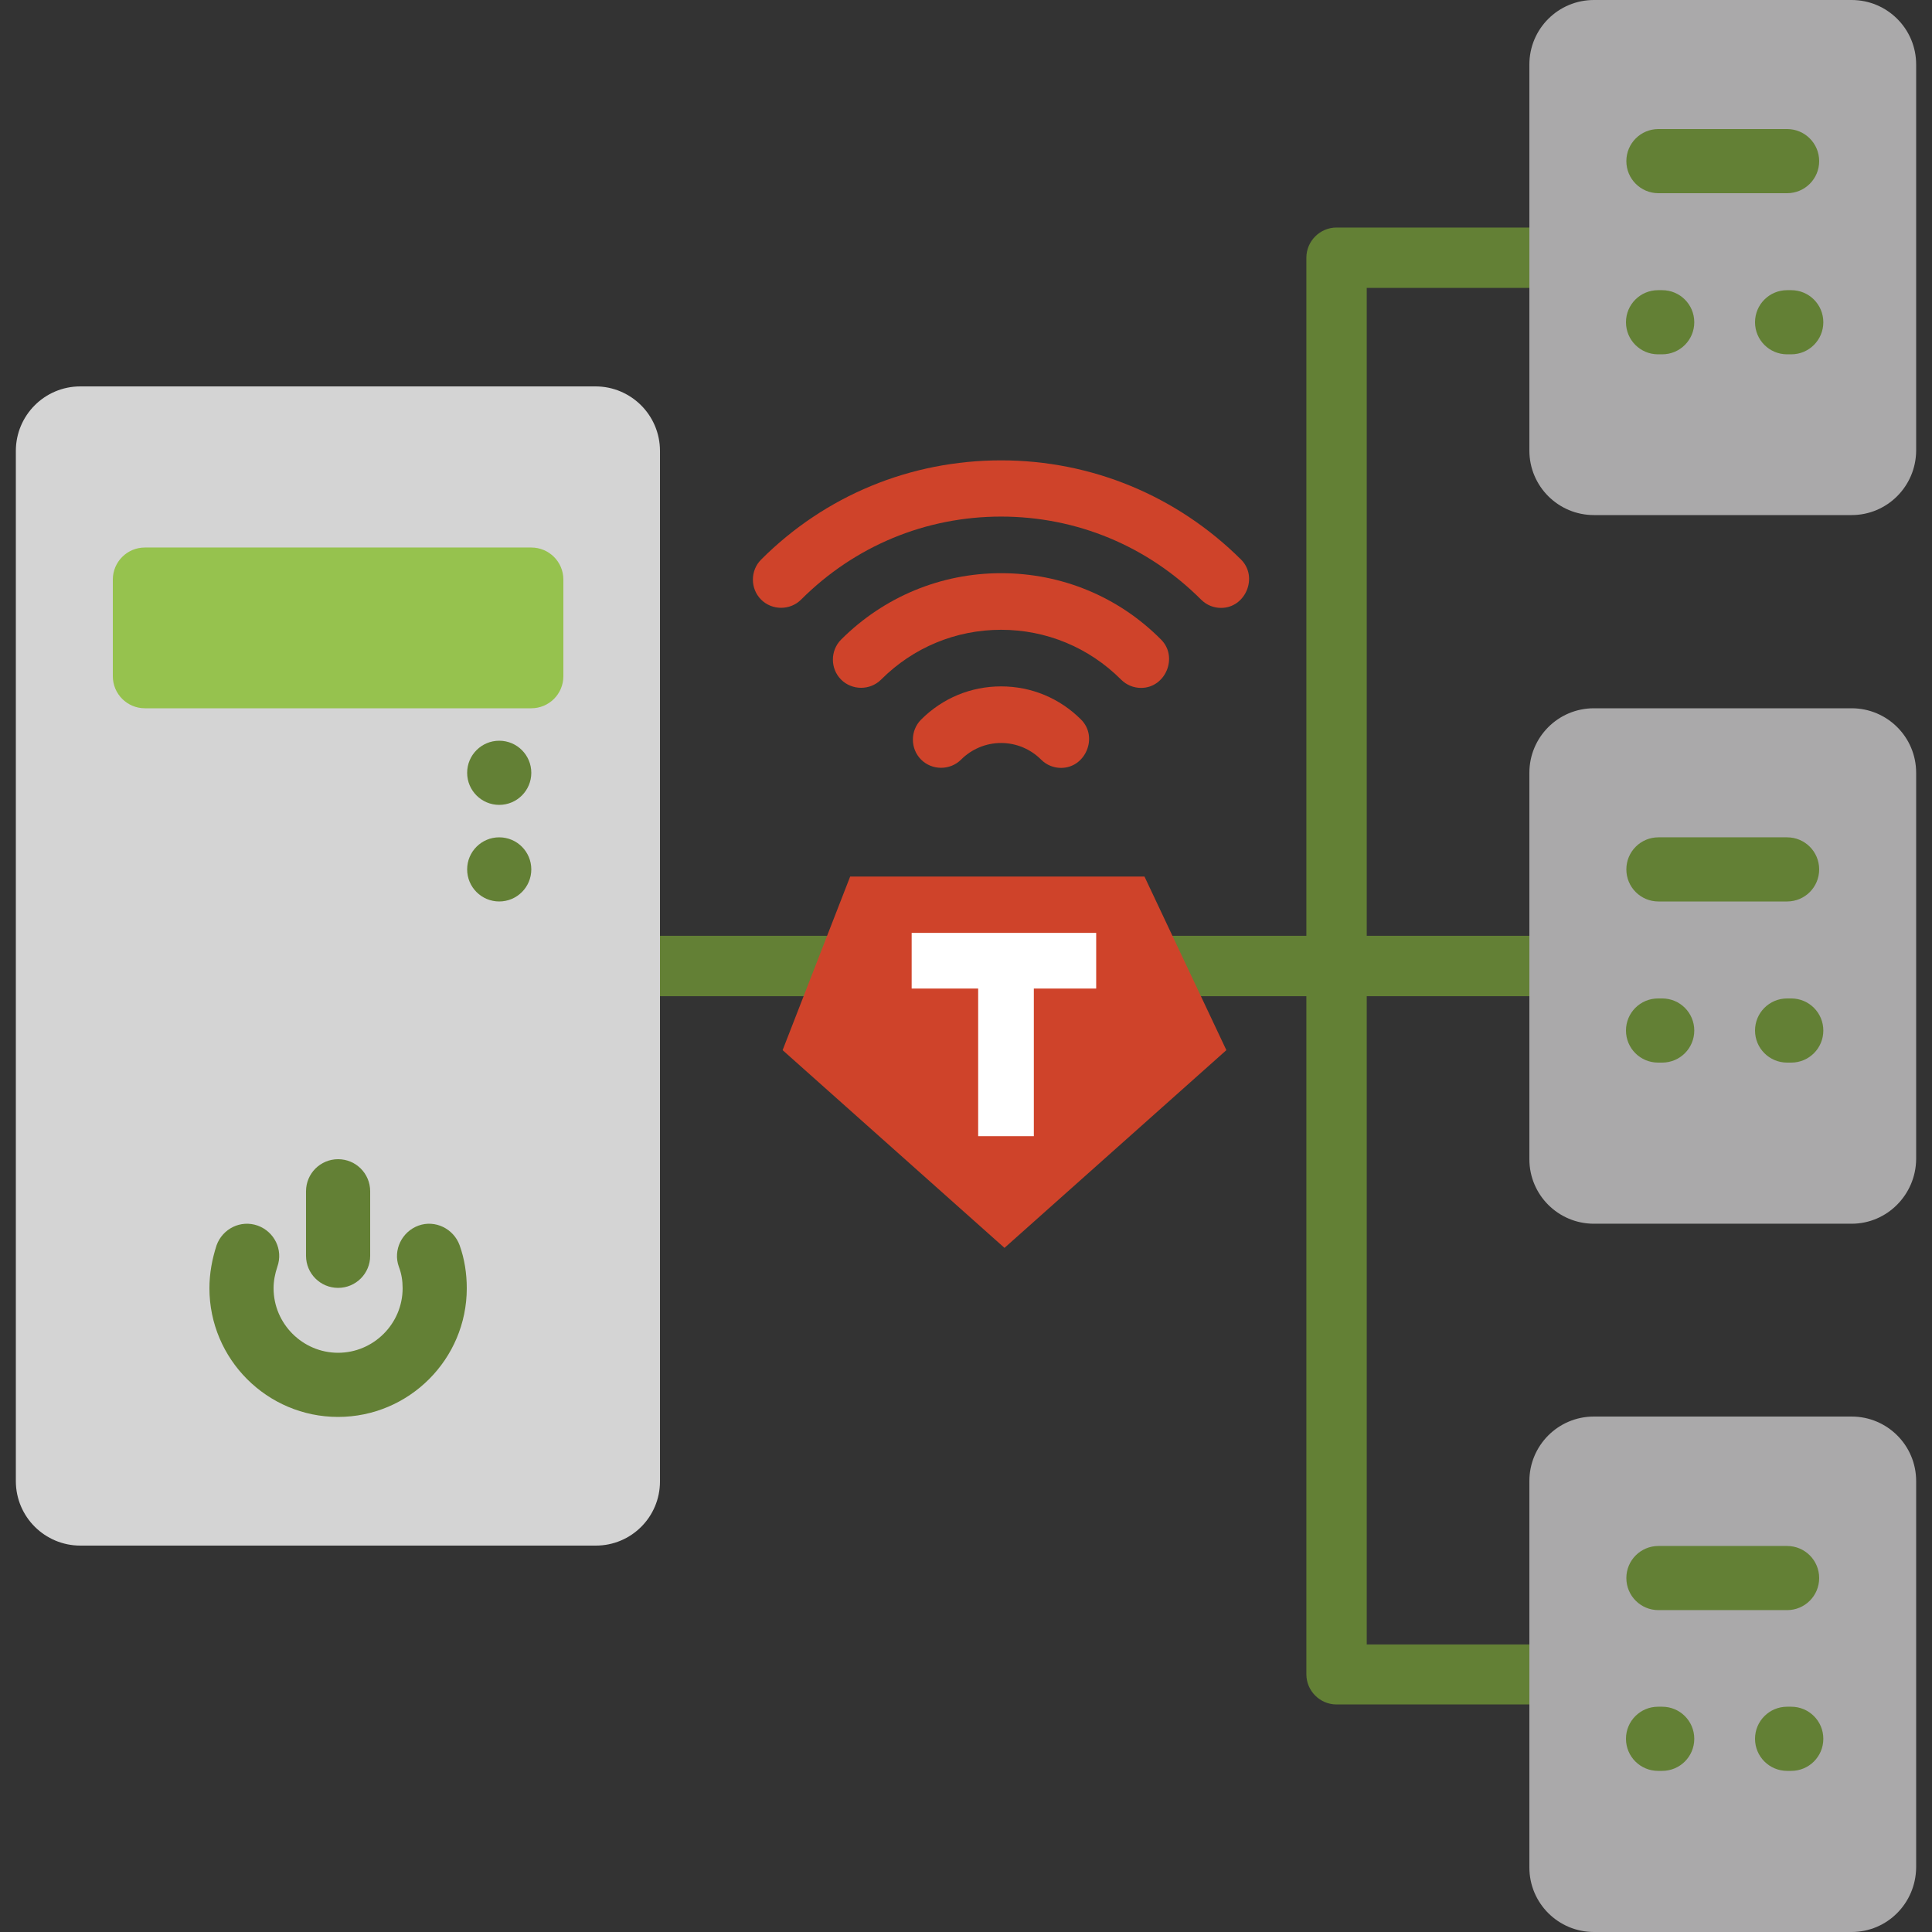 <?xml version="1.0" encoding="utf-8"?>
<!-- Generator: Adobe Illustrator 22.0.0, SVG Export Plug-In . SVG Version: 6.00 Build 0)  -->
<svg version="1.1" id="Layer_1" xmlns="http://www.w3.org/2000/svg" xmlns:xlink="http://www.w3.org/1999/xlink" x="0px" y="0px"
	 viewBox="0 0 512 512" style="enable-background:new 0 0 512 512;" xml:space="preserve">
<rect x="0" y="0" width="512" height="512" fill="#333333" stroke="none"/>
<style type="text/css">
	.st0{fill:#638035;}
	.st1{fill:#D4D4D4;}
	.st2{fill:#96C24E;}
	.st3{fill:#CF432A;}
	.st4{fill:#AAA9AA;}
	.st5{fill:none;stroke:#FFFFFF;stroke-width:14.753;stroke-miterlimit:10;}
</style>
<g>
	<path class="st0" d="M413.9,264H166.4c-4.4,0-8-3.6-8-8c0-4.4,3.6-8,8-8h247.5c4.4,0,8,3.6,8,8C421.9,260.4,418.3,264,413.9,264z"
		/>
	<path class="st0" d="M413.9,451.7h-59.7c-4.4,0-8-3.6-8-8V68.3c0-4.4,3.6-8,8-8h59.7c4.4,0,8,3.6,8,8s-3.6,8-8,8h-51.7v359.5h51.7
		c4.4,0,8,3.6,8,8S418.3,451.7,413.9,451.7z"/>
</g>
<path class="st1" d="M157.9,409.6H21.3c-9.4,0-17.1-7.6-17.1-17.1V119.5c0-9.4,7.6-17.1,17.1-17.1h136.5c9.4,0,17.1,7.6,17.1,17.1
	v273.1C174.9,402,167.3,409.6,157.9,409.6z"/>
<path class="st2" d="M140.8,187.7H38.4c-4.7,0-8.5-3.8-8.5-8.5v-25.6c0-4.7,3.8-8.5,8.5-8.5h102.4c4.7,0,8.5,3.8,8.5,8.5v25.6
	C149.3,183.9,145.5,187.7,140.8,187.7z"/>
<g>
	<circle class="st0" cx="132.3" cy="204.8" r="8.5"/>
	<circle class="st0" cx="132.3" cy="230.4" r="8.5"/>
</g>
<g>
	<path class="st0" d="M89.6,375.5c-18.8,0-34.1-15.3-34.1-34.1c0-3.9,0.7-7.7,1.9-11.4c1.6-4.4,6.4-6.8,10.9-5.2
		c4.4,1.6,6.8,6.4,5.2,10.9c-0.6,1.8-1,3.7-1,5.7c0,9.4,7.7,17.1,17.1,17.1s17.1-7.7,17.1-17.1c0-2-0.3-3.9-1-5.7
		c-1.6-4.4,0.8-9.3,5.2-10.9c4.4-1.6,9.3,0.8,10.9,5.2c1.3,3.6,1.9,7.5,1.9,11.4C123.7,360.2,108.4,375.5,89.6,375.5z"/>
	<path class="st0" d="M89.6,341.3c-4.7,0-8.5-3.8-8.5-8.5v-17.1c0-4.7,3.8-8.5,8.5-8.5s8.5,3.8,8.5,8.5v17.1
		C98.1,337.5,94.3,341.3,89.6,341.3z"/>
</g>
<g>
	<path class="st3" d="M323.6,161.1c-1.9,0-3.8-0.7-5.3-2.2c-14.2-14.2-33-22-53-22s-38.8,7.8-53,22c-2.9,2.9-7.7,2.9-10.6,0
		c-2.9-2.9-2.9-7.7,0-10.6c17-17,39.6-26.3,63.6-26.3s46.6,9.4,63.6,26.3C333.5,152.9,330.1,161.1,323.6,161.1z"/>
	<path class="st3" d="M302.4,182.3c-1.9,0-3.8-0.7-5.3-2.2c-8.5-8.5-19.8-13.2-31.8-13.2c-12,0-23.3,4.7-31.8,13.2
		c-2.9,2.9-7.7,2.9-10.6,0c-2.9-2.9-2.9-7.7,0-10.6c11.3-11.3,26.4-17.6,42.4-17.6c16,0,31.1,6.2,42.4,17.6
		C312.3,174.1,308.9,182.3,302.4,182.3z"/>
	<path class="st3" d="M281.2,203.5c-1.9,0-3.8-0.7-5.3-2.2c-2.8-2.8-6.6-4.4-10.6-4.4s-7.8,1.6-10.6,4.4c-2.9,2.9-7.7,2.9-10.6,0
		c-2.9-2.9-2.9-7.7,0-10.6c5.7-5.7,13.2-8.8,21.2-8.8c8,0,15.5,3.1,21.2,8.8C291.1,195.3,287.7,203.5,281.2,203.5z"/>
</g>
<path class="st4" d="M490.7,136.5h-68.3c-9.4,0-17.1-7.6-17.1-17.1V17.1C405.3,7.6,413,0,422.4,0h68.3c9.4,0,17.1,7.6,17.1,17.1
	v102.4C507.7,128.9,500.1,136.5,490.7,136.5z"/>
<g>
	<path class="st0" d="M473.6,51.2h-34.1c-4.7,0-8.5-3.8-8.5-8.5s3.8-8.5,8.5-8.5h34.1c4.7,0,8.5,3.8,8.5,8.5S478.3,51.2,473.6,51.2z
		"/>
	<path class="st0" d="M474.7,93.9h-1.1c-4.7,0-8.5-3.8-8.5-8.5s3.8-8.5,8.5-8.5h1.1c4.7,0,8.5,3.8,8.5,8.5S479.4,93.9,474.7,93.9z"
		/>
	<path class="st0" d="M440.5,93.9h-1.1c-4.7,0-8.5-3.8-8.5-8.5s3.8-8.5,8.5-8.5h1.1c4.7,0,8.5,3.8,8.5,8.5S445.2,93.9,440.5,93.9z"
		/>
</g>
<path class="st4" d="M490.7,324.3h-68.3c-9.4,0-17.1-7.6-17.1-17.1V204.8c0-9.4,7.6-17.1,17.1-17.1h68.3c9.4,0,17.1,7.6,17.1,17.1
	v102.4C507.7,316.6,500.1,324.3,490.7,324.3z"/>
<g>
	<path class="st0" d="M473.6,238.9h-34.1c-4.7,0-8.5-3.8-8.5-8.5c0-4.7,3.8-8.5,8.5-8.5h34.1c4.7,0,8.5,3.8,8.5,8.5
		C482.1,235.1,478.3,238.9,473.6,238.9z"/>
	<path class="st0" d="M474.7,281.6h-1.1c-4.7,0-8.5-3.8-8.5-8.5s3.8-8.5,8.5-8.5h1.1c4.7,0,8.5,3.8,8.5,8.5S479.4,281.6,474.7,281.6
		z"/>
	<path class="st0" d="M440.5,281.6h-1.1c-4.7,0-8.5-3.8-8.5-8.5s3.8-8.5,8.5-8.5h1.1c4.7,0,8.5,3.8,8.5,8.5S445.2,281.6,440.5,281.6
		z"/>
</g>
<path class="st4" d="M490.7,512h-68.3c-9.4,0-17.1-7.6-17.1-17.1V392.5c0-9.4,7.6-17.1,17.1-17.1h68.3c9.4,0,17.1,7.6,17.1,17.1
	v102.4C507.7,504.4,500.1,512,490.7,512z"/>
<g>
	<path class="st0" d="M473.6,426.7h-34.1c-4.7,0-8.5-3.8-8.5-8.5s3.8-8.5,8.5-8.5h34.1c4.7,0,8.5,3.8,8.5,8.5
		S478.3,426.7,473.6,426.7z"/>
	<path class="st0" d="M474.7,469.3h-1.1c-4.7,0-8.5-3.8-8.5-8.5s3.8-8.5,8.5-8.5h1.1c4.7,0,8.5,3.8,8.5,8.5S479.4,469.3,474.7,469.3
		z"/>
	<path class="st0" d="M440.5,469.3h-1.1c-4.7,0-8.5-3.8-8.5-8.5s3.8-8.5,8.5-8.5h1.1c4.7,0,8.5,3.8,8.5,8.5S445.2,469.3,440.5,469.3
		z"/>
</g>
<polygon class="st3" points="225.3,232.3 303.3,232.3 325,278.3 266.2,330.7 207.4,278.3 "/>
<g>
	<polygon class="st3" points="222.5,274.7 234,245 295.2,245 309.4,275.1 266.2,313.7 	"/>
</g>
<line class="st5" x1="241.6" y1="254.6" x2="290.5" y2="254.6"/>
<line class="st5" x1="266.6" y1="254.6" x2="266.6" y2="301.1"/>
</svg>
